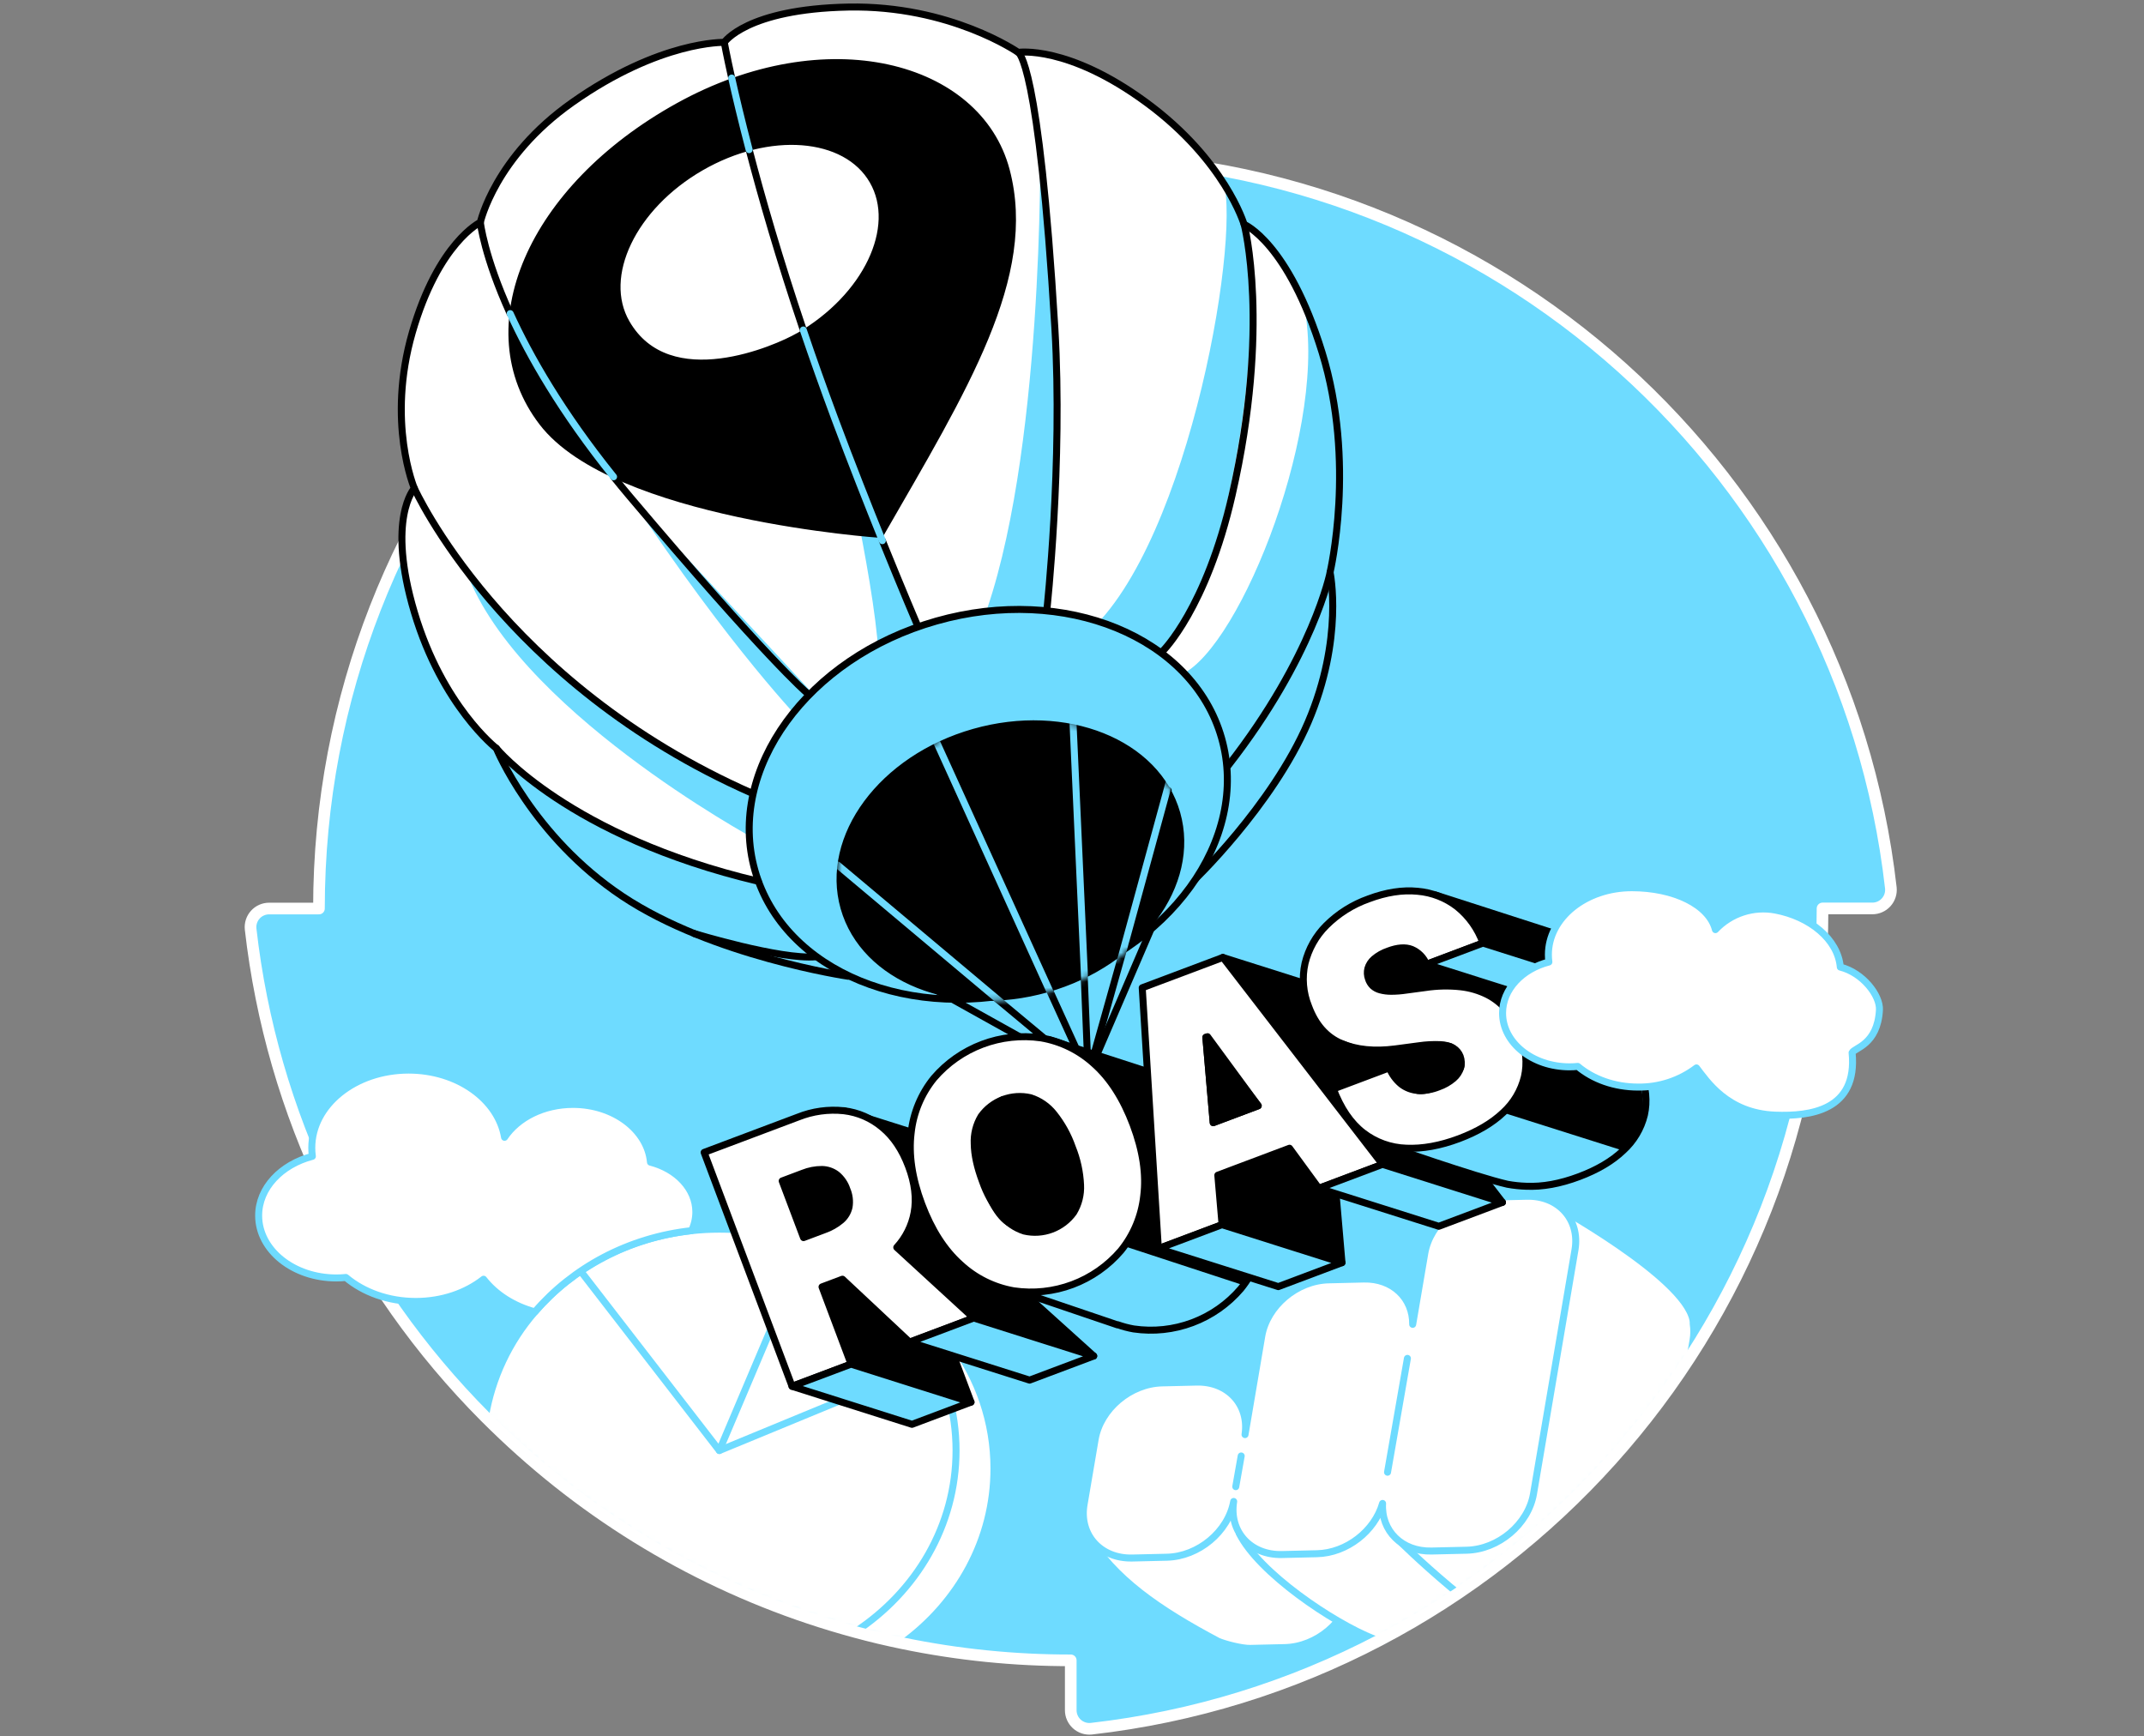 <svg width="368" height="298" viewBox="0 0 368 298" fill="none" xmlns="http://www.w3.org/2000/svg">
<rect x="0" y="0" width="368" height="298" fill="#808080" stroke="none"/>
<g clip-path="url(#clip0)">
<path d="M321.367 155.908H312.824C312.824 228.699 257.953 288.665 187.31 296.683C186.864 296.729 186.413 296.681 185.987 296.542C185.561 296.403 185.168 296.176 184.836 295.875C184.503 295.574 184.238 295.207 184.057 294.796C183.876 294.386 183.783 293.942 183.785 293.494V284.947C174.1 284.959 164.439 283.98 154.952 282.025C152.194 281.46 149.466 280.81 146.771 280.075C125.518 274.332 105.902 263.701 89.489 249.028C87.37 247.14 85.31 245.182 83.312 243.184C60.821 220.618 46.62 191.108 43.018 159.451C42.97 159.005 43.017 158.555 43.155 158.128C43.294 157.702 43.52 157.309 43.821 156.976C44.121 156.643 44.488 156.377 44.898 156.196C45.308 156.014 45.751 155.921 46.2 155.923H54.746C54.746 83.136 109.614 23.173 180.257 15.159C180.703 15.112 181.153 15.159 181.579 15.298C182.006 15.436 182.398 15.663 182.731 15.963C183.063 16.263 183.329 16.63 183.511 17.04C183.693 17.449 183.786 17.892 183.785 18.341V26.884C256.572 26.869 316.539 81.744 324.549 152.384C324.595 152.829 324.548 153.279 324.409 153.705C324.27 154.131 324.043 154.522 323.743 154.855C323.443 155.187 323.077 155.453 322.667 155.634C322.258 155.816 321.815 155.909 321.367 155.908V155.908Z" fill="#6EDBFF"/>
<mask id="mask0" style="mask-type:alpha" maskUnits="userSpaceOnUse" x="43" y="15" width="282" height="282">
<path d="M321.367 155.908H312.824C312.824 228.699 257.953 288.665 187.31 296.683C186.864 296.729 186.413 296.681 185.987 296.542C185.561 296.403 185.168 296.176 184.836 295.875C184.503 295.574 184.238 295.207 184.057 294.796C183.876 294.386 183.783 293.942 183.785 293.494V284.947C174.1 284.959 164.439 283.98 154.952 282.025C152.194 281.46 149.466 280.81 146.771 280.075C125.518 274.332 105.902 263.701 89.489 249.028C87.37 247.14 85.31 245.182 83.312 243.184C60.821 220.618 46.62 191.108 43.018 159.451C42.97 159.005 43.017 158.555 43.155 158.128C43.294 157.702 43.52 157.309 43.821 156.976C44.121 156.643 44.488 156.377 44.898 156.196C45.308 156.014 45.751 155.921 46.2 155.923H54.746C54.746 83.136 109.614 23.173 180.257 15.159C180.703 15.112 181.153 15.159 181.579 15.298C182.006 15.436 182.398 15.663 182.731 15.963C183.063 16.263 183.329 16.63 183.511 17.04C183.693 17.449 183.786 17.892 183.785 18.341V26.884C256.572 26.869 316.539 81.744 324.549 152.384C324.595 152.829 324.548 153.279 324.409 153.705C324.27 154.131 324.043 154.522 323.743 154.855C323.443 155.187 323.077 155.453 322.667 155.634C322.258 155.816 321.815 155.909 321.367 155.908V155.908Z" fill="#6EDBFF"/>
</mask>
<g mask="url(#mask0)">
<path d="M170.607 252.038C170.607 264.215 164.482 275.049 154.953 282.01C152.194 281.445 149.467 280.795 146.771 280.06C125.518 274.317 105.902 263.686 89.489 249.014C91.129 229.444 108.632 214.045 129.984 214.045C135.14 214.033 140.255 214.953 145.084 216.759C160.041 222.365 170.607 236.047 170.607 252.038Z" fill="white" stroke="#6EDBFF" stroke-width="1.2" stroke-linecap="round" stroke-linejoin="round"/>
<path d="M164.098 248.941C164.098 261.816 157.246 273.19 146.771 280.06C125.518 274.318 105.902 263.686 89.489 249.014C87.371 247.125 85.311 245.168 83.313 243.17C84.423 236.49 87.364 230.25 91.808 225.141C98.313 217.58 107.846 212.394 118.702 211.203C120.279 211.035 121.864 210.95 123.45 210.948C131.045 210.921 138.509 212.93 145.065 216.766C156.505 223.487 164.098 235.386 164.098 248.941Z" fill="white" stroke="#6EDBFF" stroke-width="1.2" stroke-linecap="round" stroke-linejoin="round"/>
<path d="M99.694 218.187L123.468 248.941L138.666 213.121" stroke="#6EDBFF" stroke-width="1.2" stroke-linecap="round" stroke-linejoin="round"/>
<path d="M123.472 248.941L160.683 233.589" stroke="#6EDBFF" stroke-width="1.2" stroke-linecap="round" stroke-linejoin="round"/>
<path d="M225.656 252.699L219.732 252.838C214.564 252.959 209.684 256.856 208.409 261.677L186.666 263.361C191.049 270.907 198.916 276.28 209.045 281.656C210.199 282.168 213.15 282.931 214.604 282.898L220.532 282.759C226.01 282.631 231.124 278.303 232.022 273.095L233.925 261.9C234.824 256.699 231.117 252.571 225.656 252.699Z" fill="white" stroke="#6EDBFF" stroke-width="1.2" stroke-linecap="round" stroke-linejoin="round"/>
<path d="M254.343 235.01L248.327 235.153C242.867 235.281 237.735 239.605 236.837 244.817L234.619 257.882L212.737 263.204C216.09 269.91 228.724 278.471 235.785 281.262C237.177 281.998 238.739 282.355 240.314 282.295L246.329 282.157C251.79 282.029 256.922 277.701 257.82 272.492L262.627 244.211C263.507 239.002 259.8 234.882 254.343 235.01Z" fill="white" stroke="#6EDBFF" stroke-width="1.2" stroke-linecap="round" stroke-linejoin="round"/>
<path d="M290.627 227.197C290.639 226.952 290.619 226.707 290.568 226.467C289.02 219.023 266.382 206.619 266.382 206.619L264.774 230.835L259.182 263.708L239.865 264.139C239.865 264.139 256.038 280.162 263.471 281.43C264.288 281.628 265.128 281.719 265.969 281.7L271.985 281.557C277.445 281.43 282.577 277.105 283.475 271.893L290.598 230.01C290.759 229.08 290.769 228.13 290.627 227.197V227.197Z" fill="white" stroke="#6EDBFF" stroke-width="1.2" stroke-linecap="round" stroke-linejoin="round"/>
<rect x="255" y="261" width="9" height="6" fill="white"/>
<path d="M262.053 205.301L256.038 205.44C250.577 205.567 245.445 209.896 244.551 215.104L242.476 227.285C242.527 222.771 239.028 219.388 234.075 219.505L228.06 219.648C222.581 219.776 217.467 224.1 216.569 229.309L213.698 246.205C214.461 241.092 210.776 237.074 205.392 237.194L199.464 237.333C194.007 237.461 188.872 241.786 187.977 246.998L186.074 258.189C185.187 263.397 188.894 267.517 194.354 267.389L200.282 267.251C205.706 267.127 210.816 262.868 211.751 257.681C210.926 262.846 214.615 266.918 220.042 266.79L226.058 266.648C231.15 266.531 235.964 262.754 237.308 258.021C237.048 262.729 240.613 266.308 245.708 266.188L251.724 266.049C257.203 265.921 262.316 261.593 263.211 256.385L270.333 214.501C271.221 209.293 267.514 205.173 262.053 205.301Z" fill="white" stroke="#6EDBFF" stroke-width="1.2" stroke-linecap="round" stroke-linejoin="round"/>
<path d="M213.041 249.872L212.109 255.143" stroke="#6EDBFF" stroke-width="1.2" stroke-linecap="round" stroke-linejoin="round"/>
<path d="M241.57 233.125L238.159 252.663" stroke="#6EDBFF" stroke-width="1.2" stroke-linecap="round" stroke-linejoin="round"/>
</g>
<path d="M321.367 155.908H312.824C312.824 228.699 257.953 288.665 187.31 296.683C186.864 296.729 186.413 296.681 185.987 296.542C185.561 296.403 185.168 296.176 184.836 295.875C184.503 295.574 184.238 295.207 184.057 294.796C183.876 294.386 183.783 293.942 183.785 293.494V284.947C174.1 284.959 164.439 283.98 154.952 282.025C152.194 281.46 149.466 280.81 146.771 280.075C125.518 274.332 105.902 263.701 89.489 249.028C87.37 247.14 85.31 245.182 83.312 243.184C60.821 220.618 46.62 191.108 43.018 159.451C42.97 159.005 43.017 158.555 43.155 158.128C43.294 157.702 43.52 157.309 43.821 156.976C44.121 156.643 44.488 156.377 44.898 156.196C45.308 156.014 45.751 155.921 46.2 155.923H54.746C54.746 83.136 109.614 23.173 180.257 15.159C180.703 15.112 181.153 15.159 181.579 15.298C182.006 15.436 182.398 15.663 182.731 15.963C183.063 16.263 183.329 16.63 183.511 17.04C183.693 17.449 183.786 17.892 183.785 18.341V26.884C256.572 26.869 316.539 81.744 324.549 152.384C324.595 152.829 324.548 153.279 324.409 153.705C324.27 154.131 324.043 154.522 323.743 154.855C323.443 155.187 323.077 155.453 322.667 155.634C322.258 155.816 321.815 155.909 321.367 155.908V155.908Z" stroke="white" stroke-width="2" stroke-miterlimit="10" stroke-linecap="round" stroke-linejoin="round"/>
<path d="M145.595 167.549C145.595 167.549 122.259 164.115 106.813 153.819C91.366 143.523 85.194 128.423 85.194 128.423C85.194 128.423 75.927 121.217 71.12 105.087C66.314 88.958 71.12 83.808 71.12 83.808C71.12 83.808 66.314 72.485 70.777 57.039C75.24 41.593 82.447 38.159 82.447 38.159C82.447 38.159 84.905 26.961 98.233 17.57C113.336 6.93 124.315 7.274 124.315 7.274C124.315 7.274 128.092 1.554 145.595 1.211C163.098 0.867 174.767 8.987 174.767 8.987C174.767 8.987 183.267 7.683 196.733 17.57C210.291 27.523 213.535 38.502 213.535 38.502C213.535 38.502 221.085 41.593 226.921 60.469C232.758 79.345 228.295 98.221 228.295 98.221C228.295 98.221 230.694 109.543 224.518 123.964C218.341 138.384 204.612 151.419 204.612 151.419L145.595 167.549Z" fill="white"/>
<path d="M201.88 116.078C211.72 113.561 227.506 75.353 224.076 53.843C220.646 32.333 231.626 68.029 230.939 89.082C230.252 110.135 230.026 124.088 219.956 135.527C209.886 146.967 202.789 154.06 202.789 154.06L201.88 116.078Z" fill="#6EDBFF"/>
<path d="M186.55 108.747C204.4 93.187 213.55 37.816 209.66 30.266C211.841 34.5 213.78 37 213.78 40.792C216.753 60.468 211.263 86.781 207.603 96.621C203.944 106.461 197.994 115.153 197.994 115.153L186.55 108.747Z" fill="#6EDBFF"/>
<path d="M168.478 107.144C179.231 79.019 178.544 24.776 178.544 24.776C178.544 24.776 185 77 179.5 105.5C176.067 119.226 168.478 107.144 168.478 107.144Z" fill="#6EDBFF"/>
<path d="M108.073 85.181C125.462 111.479 137.815 124.077 137.815 124.077L141.018 120.643L108.073 85.181Z" fill="#6EDBFF"/>
<path d="M150.858 114.467C150.858 103.027 143.995 73.738 143.995 73.738L158.638 110.347L150.858 114.467Z" fill="#6EDBFF"/>
<path d="M79.7 97.085C87.71 121.338 129.579 143.99 129.579 143.99L130.952 136.441C130.952 136.441 108.529 127.035 97.09 116.078C85.65 105.12 79.7 97.085 79.7 97.085Z" fill="#6EDBFF"/>
<path d="M86.793 131.17C91 141 107.843 162.059 138.502 167.33C153.747 169.948 135.529 151.544 135.529 151.544C135.529 151.544 127.062 152.917 112.419 145.594C97.776 138.27 86.793 131.17 86.793 131.17Z" fill="#6EDBFF"/>
<path d="M145.595 167.549C145.595 167.549 122.259 164.115 106.813 153.819C91.366 143.523 85.194 128.423 85.194 128.423C85.194 128.423 75.927 121.217 71.12 105.087C66.314 88.958 71.12 83.808 71.12 83.808C71.12 83.808 66.314 72.485 70.777 57.039C75.24 41.593 82.447 38.159 82.447 38.159C82.447 38.159 84.905 26.961 98.233 17.57C113.336 6.93 124.315 7.274 124.315 7.274C124.315 7.274 128.092 1.554 145.595 1.211C163.098 0.867 174.767 8.987 174.767 8.987C174.767 8.987 183.267 7.683 196.733 17.57C210.291 27.523 213.535 38.502 213.535 38.502C213.535 38.502 221.085 41.593 226.921 60.469C232.758 79.345 228.295 98.221 228.295 98.221C228.295 98.221 230.694 109.543 224.518 123.964C218.341 138.384 204.612 151.419 204.612 151.419L145.595 167.549Z" stroke="black" stroke-width="1.2" stroke-linecap="round" stroke-linejoin="round"/>
<path d="M172.711 29.236C167.904 11.047 141.822 4.184 116.422 18.257C91.023 32.33 80.73 56.352 93.087 72.482C105.443 88.611 151.088 91.701 151.088 91.701C165.501 66.649 177.514 47.411 172.711 29.236ZM137.037 57.725C133.421 59.815 114.823 68.102 107.51 55.435C102.886 47.425 108.606 35.464 120.294 28.717C131.982 21.971 145.211 23.012 149.821 31.022C154.43 39.032 148.721 50.998 137.037 57.74V57.725Z" fill="black" stroke="black" stroke-width="1.2" stroke-linecap="round" stroke-linejoin="round"/>
<path d="M178.556 169.5C200.674 163.225 214.607 144.055 209.678 126.682C204.749 109.31 182.824 100.314 160.707 106.589C138.59 112.864 124.656 132.035 129.585 149.407C134.514 166.779 156.439 175.775 178.556 169.5Z" fill="#6EDBFF" stroke="black" stroke-width="1.2" stroke-linecap="round" stroke-linejoin="round"/>
<path d="M179.679 169.713C195.452 165.235 205.439 151.746 201.986 139.585C198.534 127.424 182.948 121.195 167.176 125.673C151.403 130.152 141.416 143.64 144.869 155.802C148.322 167.963 163.907 174.191 179.679 169.713Z" fill="black" stroke="black" stroke-width="1.2" stroke-linecap="round" stroke-linejoin="round"/>
<path d="M161.041 128.08L186.78 184.482L144.397 149.188" stroke="black" stroke-width="1.2" stroke-linecap="round" stroke-linejoin="round"/>
<path d="M200.51 135.633L186.78 184.482L184.377 124.994" stroke="black" stroke-width="1.2" stroke-linecap="round" stroke-linejoin="round"/>
<path d="M150.23 164.119L186.78 184.482L197.763 158.969" stroke="black" stroke-width="1.2" stroke-linecap="round" stroke-linejoin="round"/>
<path d="M215.08 199.534C213.4 195.063 211.176 191.6 208.41 189.146C205.862 186.794 202.686 185.232 199.268 184.646L179.987 178.4L172.094 220.689L191.817 227.38V227.34C192.715 227.659 193.637 227.903 194.575 228.071C197.975 228.571 201.446 228.202 204.665 226.996C207.883 225.79 210.742 223.787 212.976 221.175C215.166 218.481 216.528 215.21 216.899 211.758C217.366 208.077 216.76 204.002 215.08 199.534Z" fill="#6EDBFF" stroke="black" stroke-width="1.2" stroke-linecap="round" stroke-linejoin="round"/>
<path d="M185.407 180.475C188.61 182.992 193.76 188.598 195.473 195.122C197.186 201.645 194.903 211.138 194.903 211.138L192.843 213.826L213.265 220.517C213.265 220.517 216.296 214.911 214.466 206.218C212.636 197.525 200.05 184.139 200.05 184.139L185.407 180.475Z" fill="black"/>
<path d="M237.294 199.826L257.887 206.346L230.482 170.84L209.89 164.316L237.294 199.826Z" fill="black" stroke="black" stroke-width="1.2" stroke-linecap="round" stroke-linejoin="round"/>
<path d="M130.554 199.925L138.104 215.371L147.198 209.878V201.985L144.452 197.868L130.554 199.925Z" fill="black" stroke="black" stroke-width="1.2" stroke-linecap="round" stroke-linejoin="round"/>
<path d="M281.555 183.937C281.017 182.498 280.249 181.156 279.28 179.964C278.35 178.835 277.199 177.909 275.898 177.242C274.572 176.556 272.811 176.187 271.149 175.643L256.539 171.03C257.225 170.471 258.004 170.038 258.84 169.751C260.482 169.133 261.843 169.039 262.924 169.47C264.065 169.957 264.966 170.876 265.429 172.027L275.123 168.374C274.224 165.999 272.668 163.928 270.638 162.402C269.109 161.205 267.368 160.308 265.506 159.758L246.385 153.593L254.081 161.398C251.897 162.337 249.913 163.686 248.237 165.372C246.445 167.154 245.18 169.398 244.585 171.855C244.03 174.329 244.244 176.913 245.198 179.262C246.362 182.403 248.236 184.522 250.819 185.618C252.535 186.32 254.365 186.704 256.218 186.75L256.864 190.625L249.439 193.416C249.508 193.602 249.585 193.781 249.654 193.953L237.919 196.608C237.919 196.608 253.409 202.036 258.738 203.241C259.802 203.435 260.879 203.55 261.96 203.584C264.762 203.708 267.783 203.162 271.021 201.944C274.187 200.758 276.713 199.265 278.6 197.463C280.405 195.832 281.678 193.697 282.253 191.334C282.767 189.047 282.534 186.582 281.555 183.937Z" fill="#6EDBFF" stroke="black" stroke-width="1.2" stroke-linecap="round" stroke-linejoin="round"/>
<path d="M144.846 190.625L149.722 192.17L169.34 198.379C169.34 198.379 174.486 201.813 176.203 207.474C177.919 213.136 175.688 216.569 175.688 216.569L157.498 215.882L153.933 214.078C153.933 214.078 158.528 212.109 156.64 205.586C154.752 199.062 144.846 190.625 144.846 190.625Z" fill="black" stroke="black" stroke-width="1.2" stroke-linecap="round" stroke-linejoin="round"/>
<path d="M153.93 214.078L171.907 218.457L187.726 232.72L166.246 225.839L153.93 214.078Z" fill="black" stroke="black" stroke-width="1.2" stroke-linecap="round" stroke-linejoin="round"/>
<path d="M146.073 234.116L166.666 240.635L161.684 227.388L138.79 217.256L146.073 234.116Z" fill="black" stroke="black" stroke-width="1.2" stroke-linecap="round" stroke-linejoin="round"/>
<path d="M209.747 210.181L230.34 216.7L228.832 199.198L208.239 192.674L209.747 210.181Z" fill="black" stroke="black" stroke-width="1.2" stroke-linecap="round" stroke-linejoin="round"/>
<path d="M156.129 230.335L167.126 226.197L153.923 214.078C155.457 212.413 156.489 210.347 156.899 208.12C157.343 205.703 157.023 203.056 155.942 200.18C154.861 197.304 153.366 195.077 151.457 193.5C149.585 191.911 147.285 190.911 144.846 190.625C142.169 190.342 139.463 190.718 136.964 191.721L120.86 197.777L135.949 237.914L146.077 234.108L141.095 220.857L144.601 219.538L156.129 230.335ZM134.254 202.678L137.822 201.334C138.855 200.919 139.957 200.706 141.069 200.706C141.994 200.716 142.89 201.024 143.626 201.583C144.438 202.252 145.043 203.139 145.368 204.139C145.779 205.089 145.906 206.136 145.734 207.156C145.538 208.043 145.057 208.841 144.364 209.428C143.513 210.14 142.54 210.692 141.493 211.057L137.921 212.398L134.254 202.678Z" fill="white" stroke="black" stroke-width="1.2" stroke-linecap="round" stroke-linejoin="round"/>
<path d="M194.487 193.011C196.167 197.481 196.776 201.551 196.313 205.221C195.941 208.672 194.579 211.942 192.391 214.637C190.156 217.248 187.296 219.25 184.078 220.455C180.86 221.66 177.389 222.03 173.989 221.529C170.574 220.93 167.404 219.359 164.858 217.004C162.097 214.544 159.882 211.094 158.214 206.653C156.546 202.211 155.937 198.142 156.388 194.446C156.753 190.998 158.111 187.729 160.296 185.037C162.531 182.429 165.389 180.428 168.604 179.22C171.819 178.011 175.287 177.634 178.686 178.123C182.109 178.709 185.288 180.272 187.843 182.623C190.59 185.082 192.804 188.545 194.487 193.011ZM184.066 196.93C183.342 194.847 182.27 192.902 180.896 191.177C179.865 189.868 178.466 188.898 176.878 188.39C175.31 188.026 173.668 188.133 172.161 188.7C170.654 189.267 169.348 190.267 168.408 191.575C167.545 193.003 167.131 194.657 167.218 196.323C167.247 198.196 167.714 200.335 168.62 202.741C169.344 204.824 170.416 206.769 171.79 208.493C172.821 209.802 174.221 210.772 175.808 211.277C177.377 211.641 179.018 211.533 180.526 210.967C182.033 210.4 183.339 209.399 184.278 208.092C185.142 206.664 185.557 205.01 185.469 203.343C185.366 201.142 184.892 198.973 184.066 196.93Z" fill="white" stroke="black" stroke-width="1.2" stroke-linecap="round" stroke-linejoin="round"/>
<path d="M226.362 203.935L237.294 199.826L209.901 164.316L196.054 169.521L198.826 214.29L209.758 210.181L209.028 201.689L221.333 197.061L226.362 203.935ZM208.239 192.674L206.975 178.028L207.267 177.918L215.964 189.771L208.239 192.674Z" fill="white" stroke="black" stroke-width="1.2" stroke-linecap="round" stroke-linejoin="round"/>
<path d="M244.837 165.496C244.608 164.926 244.268 164.407 243.838 163.968C243.408 163.53 242.896 163.18 242.331 162.939C241.245 162.508 239.884 162.602 238.248 163.221C237.365 163.519 236.548 163.981 235.837 164.583C235.332 165.014 234.964 165.584 234.781 166.223C234.636 166.804 234.669 167.415 234.876 167.976C235.014 168.434 235.265 168.85 235.607 169.185C235.974 169.522 236.418 169.763 236.9 169.886C237.518 170.05 238.156 170.13 238.796 170.124C239.652 170.123 240.506 170.057 241.352 169.927L244.68 169.481C246.666 169.182 248.683 169.138 250.681 169.35C252.292 169.524 253.859 169.984 255.308 170.708C256.609 171.376 257.76 172.302 258.691 173.429C259.66 174.623 260.429 175.966 260.966 177.407C261.94 180.051 262.167 182.517 261.646 184.803C261.074 187.163 259.81 189.297 258.015 190.932C256.121 192.732 253.594 194.225 250.436 195.414C247.193 196.631 244.171 197.178 241.371 197.054C238.684 196.967 236.094 196.035 233.967 194.391C231.831 192.74 230.127 190.238 228.853 186.885L238.47 183.269C238.901 184.349 239.596 185.303 240.49 186.045C241.316 186.692 242.318 187.074 243.365 187.141C244.584 187.201 245.801 186.995 246.933 186.538C247.869 186.214 248.736 185.719 249.49 185.077C250.058 184.595 250.477 183.962 250.699 183.251C250.883 182.605 250.857 181.917 250.626 181.286C250.403 180.702 249.993 180.207 249.461 179.88C248.776 179.507 248.012 179.303 247.233 179.284C245.999 179.231 244.762 179.294 243.54 179.474L239.5 180.011C235.906 180.481 232.819 180.169 230.238 179.076C227.657 177.983 225.783 175.864 224.617 172.721C223.662 170.372 223.448 167.787 224.003 165.314C224.599 162.856 225.863 160.611 227.655 158.827C229.702 156.792 232.174 155.236 234.895 154.272C237.909 153.14 240.718 152.703 243.321 152.961C245.802 153.17 248.168 154.095 250.133 155.623C252.146 157.247 253.67 159.396 254.538 161.833L244.837 165.496Z" fill="white" stroke="black" stroke-width="1.2" stroke-linecap="round" stroke-linejoin="round"/>
<path d="M135.945 237.921L156.534 244.445L166.666 240.635L146.073 234.115L135.945 237.921Z" fill="#6EDBFF" stroke="black" stroke-width="1.2" stroke-linecap="round" stroke-linejoin="round"/>
<path d="M156.129 230.335L176.721 236.855L187.726 232.72L167.134 226.197L156.129 230.335Z" fill="#6EDBFF" stroke="black" stroke-width="1.2" stroke-linecap="round" stroke-linejoin="round"/>
<path d="M206.975 178.028L208.239 192.674L215.964 189.771L206.975 178.028Z" fill="black" stroke="black" stroke-width="1.2" stroke-linecap="round" stroke-linejoin="round"/>
<path d="M198.815 214.29L219.408 220.809L230.34 216.7L209.747 210.181L198.815 214.29Z" fill="#6EDBFF" stroke="black" stroke-width="1.2" stroke-linecap="round" stroke-linejoin="round"/>
<path d="M226.362 203.935L246.955 210.455L257.887 206.346L237.294 199.826L226.362 203.935Z" fill="#6EDBFF" stroke="black" stroke-width="1.2" stroke-linecap="round" stroke-linejoin="round"/>
<path d="M172.156 188.7C168.934 190.658 168.017 192.718 167.674 194.778C167.331 196.838 169.164 208.504 173.967 210.221C178.77 211.938 183.464 210.564 184.494 205.414C185.524 200.264 183.464 195.005 180.841 192.031C178.219 189.058 175.695 187.911 172.605 188.715" fill="black"/>
<path d="M172.156 188.7C168.934 190.658 168.017 192.718 167.674 194.778C167.331 196.838 169.164 208.504 173.967 210.221C178.77 211.938 183.464 210.564 184.494 205.414C185.524 200.264 183.464 195.005 180.841 192.031C178.219 189.058 175.695 187.911 172.605 188.715" stroke="black" stroke-width="1.2" stroke-linecap="round" stroke-linejoin="round"/>
<path d="M244.837 165.496L265.429 172.019L275.123 168.374L254.53 161.854L244.837 165.496Z" fill="#6EDBFF" stroke="black" stroke-width="1.2" stroke-linecap="round" stroke-linejoin="round"/>
<path d="M244.497 165.262C244.497 165.262 243.767 162.972 241.294 162.859C238.821 162.746 236.659 163.429 235.687 165.032C234.716 166.636 234.314 168.235 235.231 168.922C236.147 169.609 239.577 170.35 242.78 169.496C245.984 168.641 251.302 168.864 253.42 169.722C255.538 170.58 256.221 170.865 256.221 170.865L257.766 169.894L244.497 165.262Z" fill="black"/>
<path d="M238.463 183.284L247.412 186.085C247.412 186.085 245.249 187.411 243.357 187.148C241.465 186.885 238.463 183.284 238.463 183.284Z" fill="black" stroke="black" stroke-width="1.2" stroke-linecap="round" stroke-linejoin="round"/>
<path d="M230.227 179.098L240.892 183.879L247.583 185.683C247.583 185.683 251.725 184.084 250.589 181.991C249.453 179.898 249.559 179.434 247.667 179.503C245.775 179.573 237.543 181.048 234.968 180.533C233.347 180.199 231.76 179.719 230.227 179.098V179.098Z" fill="black" stroke="black" stroke-width="1.2" stroke-linecap="round" stroke-linejoin="round"/>
<path d="M258.011 190.954L278.6 197.473C278.6 197.473 282.764 194.789 281.906 187.922C281.047 181.055 275.897 177.253 275.897 177.253L257.365 171.336C257.365 171.336 261.828 175.054 262.113 182.031C262.398 189.007 258.011 190.954 258.011 190.954Z" fill="black"/>
<path d="M249.643 154.623C249.643 154.623 253.935 159.542 254.392 160.799L254.848 162.059L275.123 168.374C275.123 168.374 272.526 163.429 269.951 161.887" fill="black"/>
<path d="M105.311 81.829C106.195 82.932 107.116 84.049 108.073 85.182C131.639 113.094 138.388 118.814 138.388 118.814" stroke="black" stroke-width="1.2" stroke-linecap="round" stroke-linejoin="round"/>
<path d="M82.447 38.159C82.447 38.159 83.072 43.952 87.56 53.821" stroke="black" stroke-width="1.2" stroke-linecap="round" stroke-linejoin="round"/>
<path d="M151.45 92.79C154.953 101.442 157.495 107.374 157.495 107.374" stroke="black" stroke-width="1.2" stroke-linecap="round" stroke-linejoin="round"/>
<path d="M128.582 25.682C130.715 33.846 133.746 44.394 137.877 56.633" stroke="black" stroke-width="1.2" stroke-linecap="round" stroke-linejoin="round"/>
<path d="M124.315 7.274C124.315 7.274 124.706 9.432 125.59 13.395" stroke="black" stroke-width="1.2" stroke-linecap="round" stroke-linejoin="round"/>
<path d="M174.767 8.987C174.767 8.987 178.314 10.133 181.061 56.352C182.434 79.461 179.687 104.627 179.687 104.627" stroke="black" stroke-width="1.2" stroke-linecap="round" stroke-linejoin="round"/>
<path d="M213.55 38.503C213.55 38.503 218.126 55.892 211.489 84.951C207.044 104.43 199.593 111.721 199.593 111.721" stroke="black" stroke-width="1.2" stroke-linecap="round" stroke-linejoin="round"/>
<path d="M228.309 98.221C228.309 98.221 225.449 112.637 210.806 131.396" stroke="black" stroke-width="1.2" stroke-linecap="round" stroke-linejoin="round"/>
<path d="M71.121 83.808C71.121 83.808 86.22 117.269 129.122 136.145" stroke="black" stroke-width="1.2" stroke-linecap="round" stroke-linejoin="round"/>
<path d="M85.194 128.423C85.194 128.423 97.546 143.526 130.152 151.248Z" fill="white"/>
<path d="M85.194 128.423C85.194 128.423 97.546 143.526 130.152 151.248" stroke="black" stroke-width="1.2" stroke-linecap="round" stroke-linejoin="round"/>
<path d="M119.169 160.22C119.169 160.22 133.929 164.718 140.018 164.203" stroke="black" stroke-width="1.2" stroke-linecap="round" stroke-linejoin="round"/>
<path d="M87.568 53.821C90.906 61.126 96.378 70.718 105.312 81.828" stroke="#6EDBFF" stroke-width="1.2" stroke-linecap="round" stroke-linejoin="round"/>
<path d="M137.877 56.633C139.513 61.477 141.324 66.568 143.308 71.908C146.128 79.465 149.021 86.781 151.45 92.789" stroke="#6EDBFF" stroke-width="1.2" stroke-linecap="round" stroke-linejoin="round"/>
<path d="M125.59 13.396C126.273 16.464 127.256 20.616 128.582 25.683" stroke="#6EDBFF" stroke-width="1.2" stroke-linecap="round" stroke-linejoin="round"/>
<mask id="mask1" style="mask-type:alpha" maskUnits="userSpaceOnUse" x="137" y="116" width="72" height="63">
<path d="M179.679 169.713C195.452 165.235 205.439 151.746 201.986 139.585C198.534 127.424 182.948 121.195 167.176 125.673C151.403 130.152 141.416 143.64 144.869 155.802C148.322 167.963 163.907 174.191 179.679 169.713Z" fill="black" stroke="black" stroke-width="1.2" stroke-linecap="round" stroke-linejoin="round"/>
</mask>
<g mask="url(#mask1)">
<path d="M176.5 175.93L143.765 148.446" stroke="#6EDBFF" stroke-width="1.2" stroke-linecap="round" stroke-linejoin="round"/>
<path d="M160.468 126.71L181.5 173" stroke="#6EDBFF" stroke-width="1.2" stroke-linecap="round" stroke-linejoin="round"/>
<path d="M186.5 175.5L184.15 123.507" stroke="#6EDBFF" stroke-width="1.2" stroke-linecap="round" stroke-linejoin="round"/>
<path d="M200.736 134.03L190.5 171.5" stroke="#6EDBFF" stroke-width="1.2" stroke-linecap="round" stroke-linejoin="round"/>
</g>
<path d="M119.436 208.004C119.434 209.111 119.184 210.205 118.705 211.203C107.85 212.394 98.317 217.581 91.812 225.141C88.126 224.144 85.022 222.139 83.002 219.542C80.007 221.898 75.902 223.355 71.376 223.355C66.65 223.355 62.402 221.777 59.37 219.239C58.825 219.295 58.278 219.323 57.73 219.323C50.363 219.323 44.395 214.531 44.395 208.621C44.395 203.873 48.263 199.855 53.614 198.449C53.546 197.965 53.513 197.477 53.515 196.988C53.515 189.621 60.956 183.649 70.131 183.649C78.553 183.649 85.504 188.671 86.603 195.183C88.85 191.823 93.269 189.54 98.353 189.54C105.384 189.54 111.137 193.923 111.649 199.453C116.163 200.611 119.436 204.001 119.436 208.004Z" fill="white" stroke="#6EDBFF" stroke-width="1.2" stroke-linecap="round" stroke-linejoin="round"/>
<path d="M322.591 173.331C322.255 179.317 318.307 179.803 317.898 180.658C318.866 190.585 310.699 191.615 304.661 191.381C296.45 191.045 292.925 185.519 291.183 183.276C288.302 185.455 284.777 186.612 281.164 186.564C277.092 186.564 273.428 185.205 270.813 183.017C270.344 183.066 269.872 183.09 269.4 183.09C263.052 183.09 257.905 178.959 257.905 173.864C257.905 169.766 261.24 166.296 265.853 165.098C265.796 164.683 265.768 164.264 265.769 163.845C265.769 157.497 272.179 152.351 280.091 152.351C287.352 152.351 293.349 155.273 294.438 159.543C295.737 158.164 297.362 157.135 299.163 156.549C300.964 155.963 302.884 155.839 304.745 156.19C310.699 157.315 315.447 161.197 315.874 165.971C319.768 166.961 322.722 170.843 322.591 173.331Z" fill="white" stroke="#6EDBFF" stroke-width="1.2" stroke-linecap="round" stroke-linejoin="round"/>
</g>
<defs>
<clipPath id="clip0">
<rect width="368" height="297.99" fill="white"/>
</clipPath>
</defs>
</svg>


